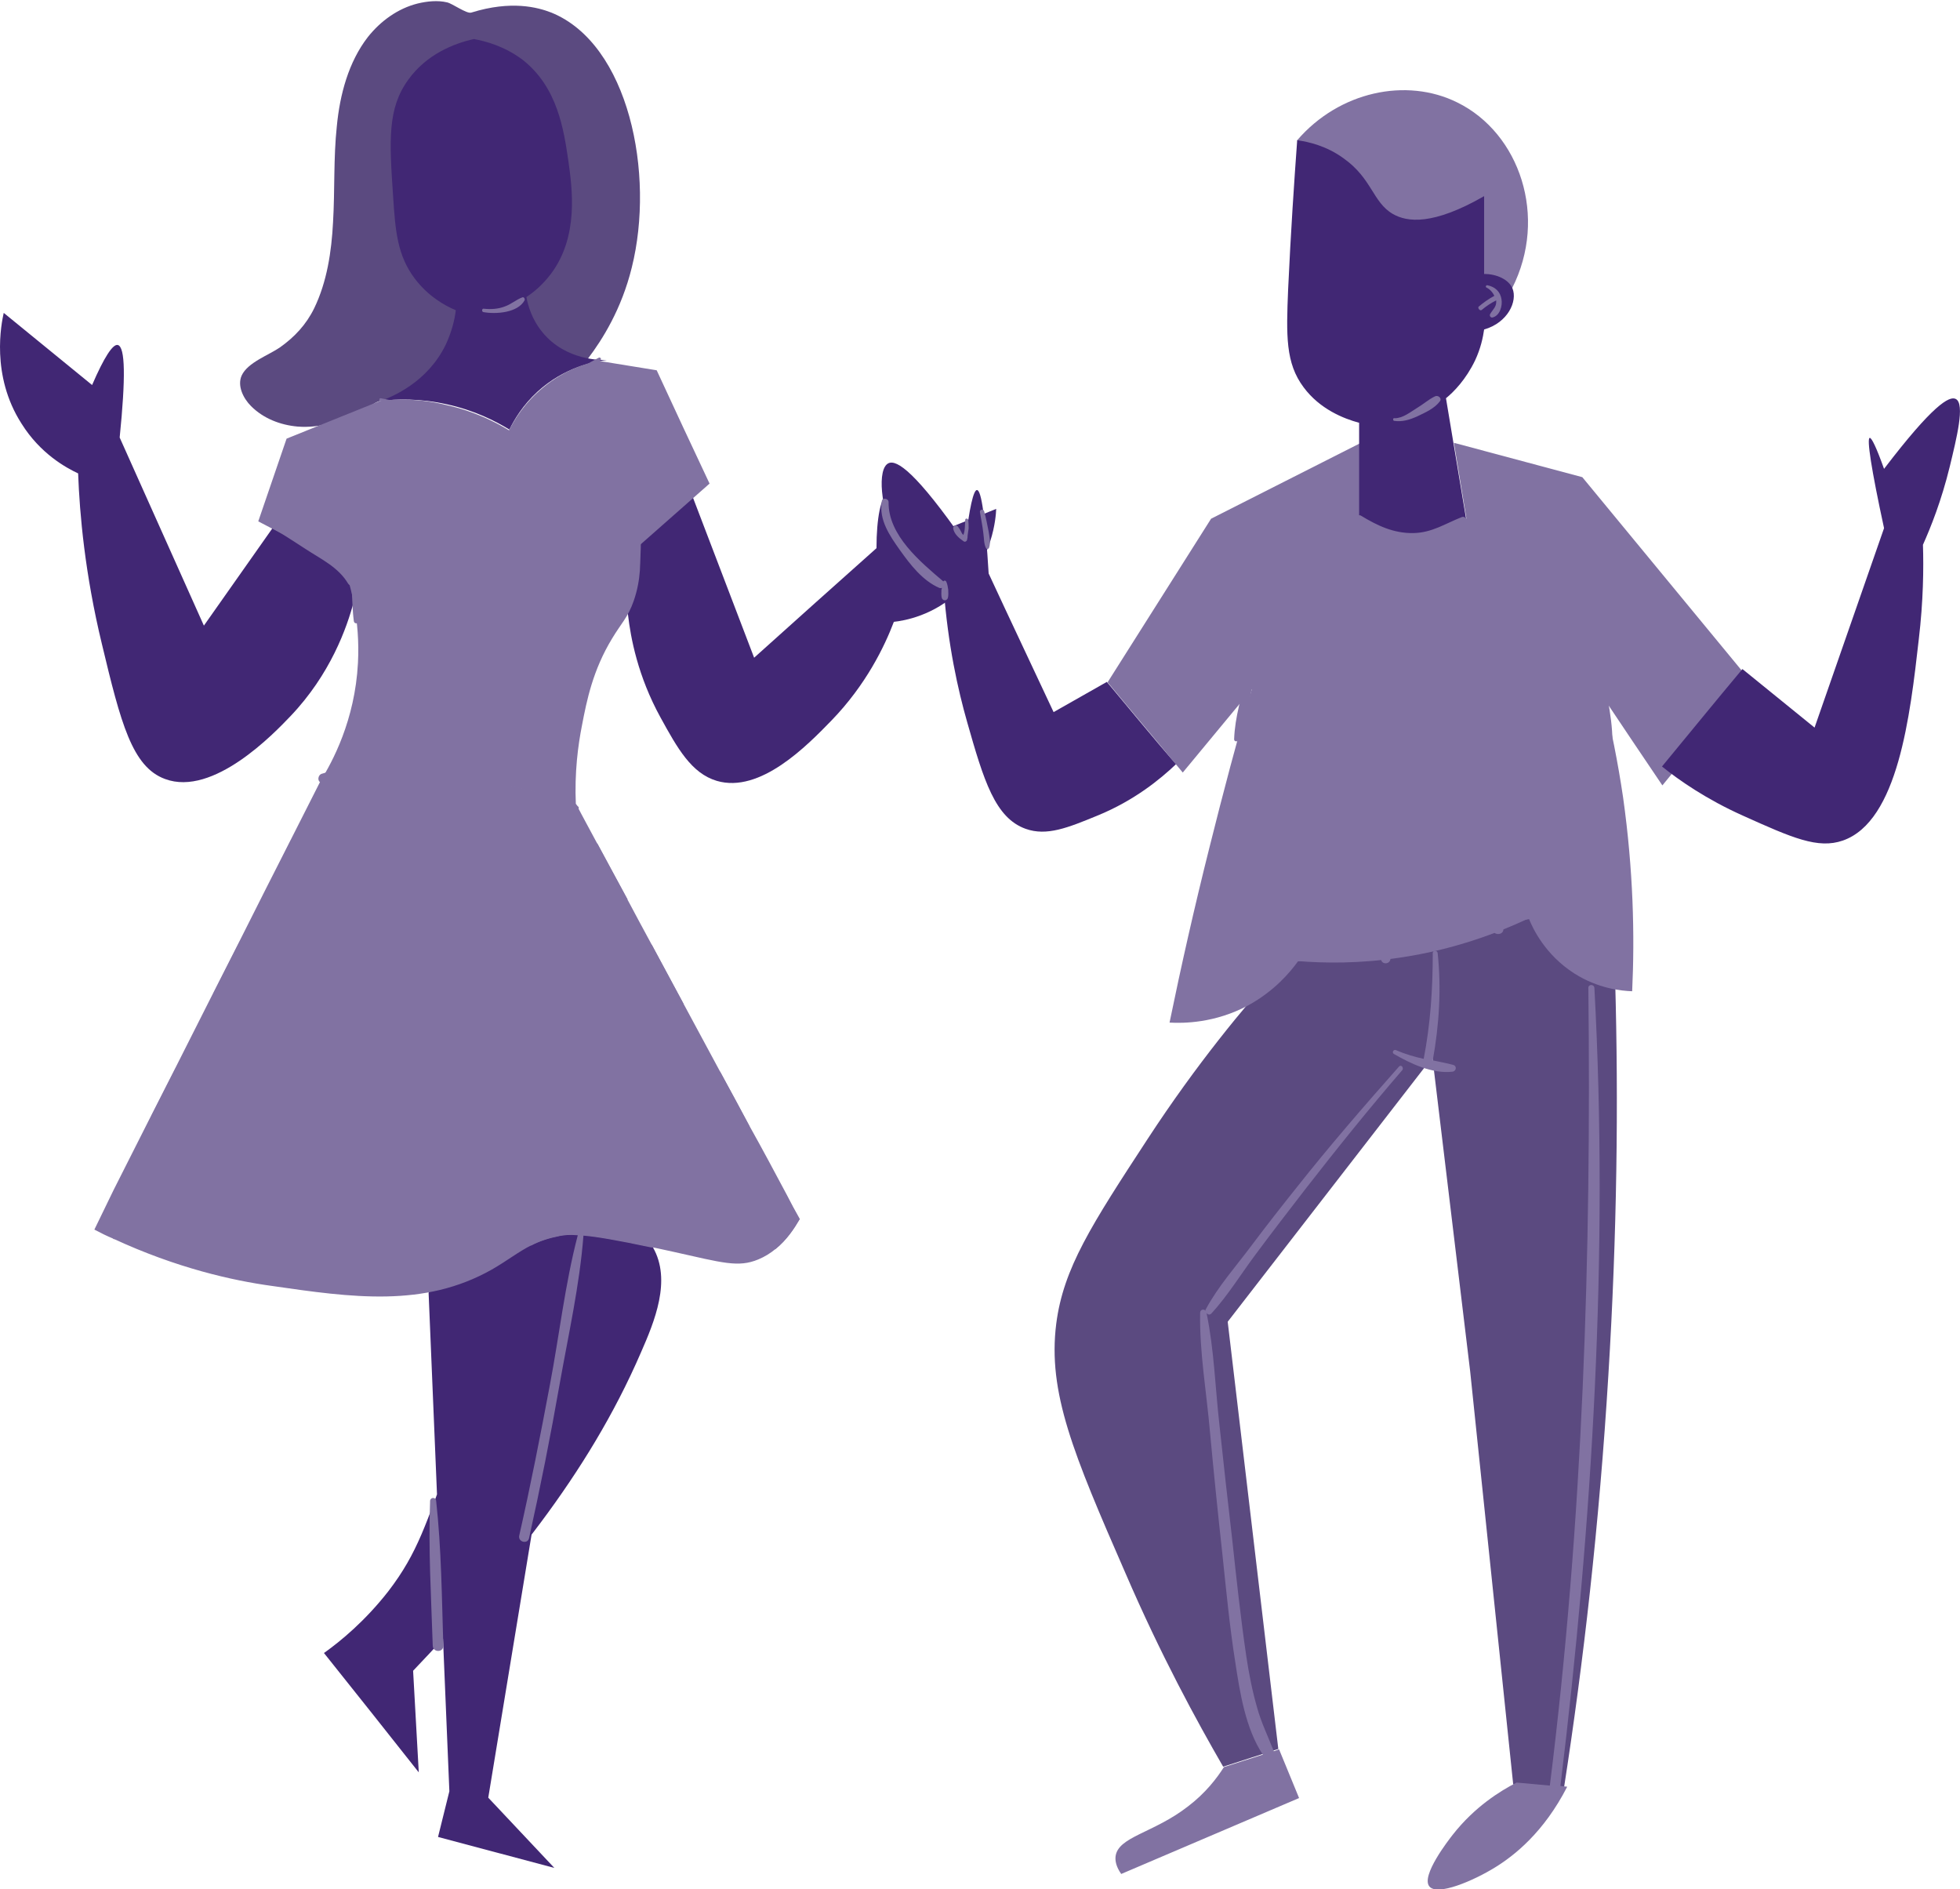 <?xml version="1.0" encoding="UTF-8" standalone="no"?><svg xmlns="http://www.w3.org/2000/svg" xmlns:xlink="http://www.w3.org/1999/xlink" fill="#000000" height="500.2" preserveAspectRatio="xMidYMid meet" version="1.1" viewBox="0.0 -0.3 519.0 500.2" width="519" zoomAndPan="magnify">
 <defs>
  <clipPath id="clip1">
   <path d="m0 10h518.99v214h-518.99z"/>
  </clipPath>
  <clipPath id="clip2">
   <path d="m29 75h398v424.95h-398z"/>
  </clipPath>
 </defs>
 <g id="surface1">
  <g id="change1_1"><path d="m124.79 3.031c-1.2 0.399-5-2.402-6.4-2.703-2.5-0.598-5.3-0.297-7.8 0.301-5.2 1.301-9.8 4.602-13.203 8.902-5.102 6.598-7.399 15.199-8.199 23.598-0.903 8.402-0.5 17-1 25.402-0.403 7.797-1.602 15.797-5 22.797-2.102 4.301-5.2 7.602-9 10.301-3 2.101-8.602 4-10.2 7.5-1.203 2.701 0.399 6.001 2.5 8.101 3.297 3.3 7.797 5 12.297 5.4 6 0.5 11.801-1.5 17.203-4.1 1.399-0.7 3.2-2.4 4.702-2.7l55-11.201c3.8-5 8.9-13.098 11.6-24.098 6.2-24.801-0.8-59.203-21.3-67.5-3.6-1.402-10.6-3.3-21.2 0zm282.3 218.9c6.9 12.5 13.7 25 20.6 37.5 0.9 32.1 0.5 67-1.8 104.3-2.4 39.5-6.6 76.2-11.8 109.6-4.5-0.4-8.9-0.8-13.4-1.2-3.8-36.5-7.6-72.9-11.4-109.4-3.3-27.7-6.7-55.4-10-83.1l-54.2 70 13.4 113.1c-4.9 1.6-9.7 3.1-14.6 4.7-7-12.1-16.5-29.5-25.9-51.3-13.8-31.6-20.6-47.8-18.3-66 1.9-14.7 9.3-26.1 24.2-48.9 13-19.9 25.6-35 34.6-45l68.6-34.3" fill="#5b4a80"/></g>
  <g id="change2_2"><path d="m156.79 302.23c-4.2 8.6-8.4 17.1-12.6 25.7-8.6 17.5-16.2 34.8-24.8 57.5-6.6 17.5-8.6 25.2-16.6 35.6-6.102 7.8-12.505 13.1-17.005 16.3 8.403 10.5 16.805 21.1 25.105 31.6-0.5-9-1-18-1.5-26.9 23.9-25.1 46.2-51.6 60.3-84.2 3.6-8.2 8.2-19.2 3.2-27.9-5.3-9.2-10.7-18.4-16.1-27.7zm-40.8 183.8c10.3 2.7 20.5 5.5 30.8 8.2-5.8-6.2-11.7-12.4-17.5-18.6l24.5-148.8-21.8-11.7-18.5 26.8 5.5 132c-1 4-2 8.1-3 12.1zm67.5-354.6c5.4 14.1 10.8 28.3 16.2 42.4 10.8-9.7 21.6-19.4 32.4-29 0-8 1.2-13.9 2.9-14.1s4.1 5.2 6 12.8c7.6-3 15.2-6 22.8-9.1-0.1 2.4-0.9 13.2-9.6 21.6-6.9 6.7-14.8 8-17.5 8.3-2.5 6.6-7.4 16.7-16.5 26.1-6.5 6.7-18.9 19.4-30.4 16-6.7-2-10.4-8.6-14.9-16.8-6-10.9-7.9-21.1-8.6-27.2-1.6-11-3.2-22.1-4.8-33.1l22 2.1" fill="#412774"/></g>
  <g id="change3_1"><path d="m208.29 315.93c-3.2-6-6.4-12-9.7-17.9-2.6-4.9-5.2-9.7-7.9-14.6-3.2-6-6.5-12-9.7-18-2.8-5.2-5.6-10.4-8.4-15.6-2.2-4-4.3-8-6.5-12.1-2.7-4.9-5.3-9.8-8-14.8-1.8-3.4-3.7-6.8-5.5-10.3-9-3.2-21.2-6.5-35.8-7.7-12.5-1-23.302-0.1-31.802 1.3l-8 15.8-6.5 12.8-7 13.9-6.902 13.6-10.098 20-6.402 12.6-10 19.8-5.098 10.5c1.7 0.9 3.297 1.7 5 2.4 16.797 7.8 31.7 11.1 41.899 12.5 21.398 3.1 40.403 5.8 58.303-4.3 4.2-2.4 7-4.7 10.6-6.5 2.1-1.1 4.5-1.9 7.5-2.5 2.8-0.5 6.5-0.8 24.1 3 1.8 0.4 3.8 0.8 6 1.3 13 2.9 17.1 4.2 22.4 2 1.7-0.7 3.3-1.7 4.6-2.8 3-2.4 5-5.5 6.4-7.9-1.2-2.1-2.4-4.3-3.5-6.5zm151.7-179c0.8 0.9 5.6 6.2 13.6 6.5 8.7 0.3 14-5.7 14.7-6.5-1.1-6.7-2.2-13.4-3.3-20l34 9.1 44.2 53.6-23 28c-5.2-7.7-10.4-15.4-15.6-23.2 2 8.1 3.8 16.9 5.2 26.4 2.7 19.2 3.1 36.5 2.4 51.3-2.9-0.1-9-0.7-15.3-4.7-7.7-4.9-11-11.9-12-14.4-20.4 3.7-40.8 7.5-61.2 11.2-2.1 2.9-6.2 7.8-13.1 11.6-8.9 4.8-17.3 4.8-20.9 4.6 3.1-15.1 6.6-30.6 10.6-46.5 3.6-14.4 7.3-28.4 11.2-41.8-6.1 7.4-12.2 14.7-18.3 22.1-6.6-8-13.3-15.9-19.9-23.9 9.1-14.4 18.3-28.9 27.4-43.3l39.5-20c-0.2 6.6-0.2 13.3-0.2 19.9" fill="#8172a2"/></g>
  <g id="change4_2"><path d="m361.69 63.93c-12.2-9.801-16.7-22.102-18.2-27.102 11.1-12.898 28.9-16.699 42.4-10 16.5 8.102 24.1 30.301 14.5 49.203-4.5 0.297-22.6 0.899-38.7-12.101" fill="#8172a2"/></g>
  <g clip-path="url(#clip1)" id="change2_1">
   <path d="m293.09 180.23c-4.7 2.7-9.4 5.3-14.1 8-5.7-12.2-11.5-24.4-17.2-36.7-0.9-14.7-1.9-22.1-3.1-22.1-0.9 0-2 4.6-3.1 14-13-18.7-18.1-22.1-20.3-21.1-3.1 1.4-2.1 12.1 1.8 19.9 3.7 7.6 9.8 11.6 12.8 13.3 1.1 14.9 3.8 26.9 6.2 35.3 4.4 15.5 7.4 25.4 15.5 28.3 5.6 2 11.2-0.3 19-3.5 9.8-4 16.7-9.7 20.8-13.6-6.2-7.2-12.2-14.5-18.3-21.8zm147 22.4c4.6 3.7 11.8 8.7 21.4 13 13.1 5.9 19.9 8.9 26.5 6.6 14.6-5.1 17.8-33 20.1-53.3 1.2-10.1 1.3-18.8 1.1-25 2.1-4.7 4.9-11.7 7.1-20.7 1.8-7.5 4.1-16.6 1.6-17.9-1.7-0.9-6.1 1.6-19 18.5-2-5.6-3.3-8.3-3.8-8.2-0.8 0.2 0.4 8.2 3.8 23.9-6.1 17.6-12.3 35.2-18.4 52.8-6.4-5.2-12.8-10.4-19.1-15.5-7.2 8.6-14.2 17.2-21.3 25.8zm-96.6-165.8c-0.8 11-1.7 24.301-2.4 39.5-0.5 12.203-0.7 19.5 4.1 25.902 4.3 5.8 10.6 8.3 14.7 9.4v11.2 14.1c0.8 0.9 5.6 6.2 13.6 6.5 8.7 0.3 14-5.7 14.7-6.5-1.8-10.6-3.5-21.2-5.3-31.8 2.1-1.7 5.3-5 7.7-10.001 1.5-3.199 2.1-6.098 2.4-8.199 6.3-1.801 8.9-7.5 7.5-10.899-1-2.301-4.1-3.801-7.5-3.801v-20.601c-13.6 7.801-20.4 6.902-24.2 4.699-5.3-3.098-5.5-9.398-13-14.699-4.5-3.301-9.3-4.399-12.3-4.801zm-218-26.797c-5.4 1.199-12.6 4.098-17.4 10.797-5.5 7.602-5 16-4 30.801 0.6 9.199 1.1 15.699 5.8 21.902 3.5 4.598 7.9 7.098 10.8 8.297-0.3 2.602-1.1 5.801-2.7 9.203-4.9 9.999-14.2 13.699-17.1 14.799 4.1-0.5 10.2-0.7 17.4 0.9 7.4 1.6 13 4.5 16.6 6.7 1.3-2.7 3.6-6.5 7.4-10 7.1-6.5 15-8 18.4-8.399-1.4 0-10.8 0.199-17-7.301-2.9-3.5-3.9-7.199-4.3-9.402 1.7-1.098 4.1-3 6.4-6 7.6-10 5.7-22.898 4.7-30.098-1.2-8.101-2.8-19.402-12.1-26.699-4.8-3.601-9.7-4.902-12.9-5.5zm-35.103 120.2c1.101 9.6 2.199 19.1 3.301 28.7-1.801 6.9-6.2 19.3-16.801 30.4-4.199 4.4-20.399 21.4-33.199 16.6-8.7-3.2-11.7-14.8-16.7-35.7-4.5-18.6-5.902-34.4-6.3-45.2-3.2-1.5-10-5.2-15-13.2-8.2-12.799-5.301-26.6-4.7-29.299 7.797 6.399 15.598 12.699 23.399 19.099 3.199-7.4 5.5-10.9 6.801-10.599 2 0.5 2.097 8.699 0.5 24.499l22.3 49.8 18.098-25.7 18.301-9.4" fill="#412774"/>
  </g>
  <g id="change5_1"><path d="m100.69 105.83l-24.803 10-7.5 21.9 22.601 11.8c1.899 5.3 4.399 14.3 3.797 25.7-0.797 15.2-6.797 26.2-9.898 31.2 8.5-1.3 19.303-2.3 31.803-1.3 14.7 1.1 26.9 4.5 35.8 7.7-0.4-8.7 0.6-15.9 1.6-21 1.3-6.8 2.9-14.7 8-23.1 2.4-4 4.2-5.6 5.7-9.9 2-5.7 1.9-11 1.5-14.7 6.2-5.5 12.4-10.9 18.6-16.4-4.7-10-9.4-20-14-30l-15.4-2.5c-3.1 0.598-8.9 2.301-14.6 7-5 4.1-7.7 8.6-9.1 11.4-3.6-2.2-9.3-5.1-16.6-6.7-7.2-1.8-13.3-1.6-17.5-1.1zm272.8 37.6c8.7 0.3 14-5.7 14.7-6.5 5.5 35.3 10.9 70.7 16.4 106-8.1 3.8-19.6 8.2-33.9 10.3-10.6 1.6-19.9 1.5-27.2 0.9l16.5-117.2c0.8 0.9 5.5 6.3 13.5 6.5" fill="#8172a2"/></g>
  <g clip-path="url(#clip2)" id="change4_1">
   <path d="m85.285 207.03c5.602 1.1 12-0.1 17.705-0.2 6.1-0.1 12.2-0.1 18.3 0 10.6 0.2 22.2 0.9 31.1 7.3 0.5 0.4 1.2-0.5 0.7-0.9-7.7-7.3-17.5-9-27.8-9.6-6.8-0.4-13.6-0.4-20.4-0.3-6.202 0.1-13.702-0.7-19.605 1.2-1.199 0.3-1.398 2.2 0 2.5zm28.605 190c-0.5 12.7 0.3 25.7 0.7 38.4 0.1 1.8 2.8 1.8 2.8 0-0.4-12.7-0.5-25.7-1.9-38.4-0.1-1-1.5-1-1.6 0zm308.3-135.8c-0.1-1-1.6-1-1.6 0 0.8 70.7-1.4 141-10.2 211.2-2.9-0.3-5.8-0.5-8.8-0.8-4.3 2.2-11.1 6.4-16.9 13.8-1.1 1.4-8.5 10.9-6.2 13.7 2.1 2.6 11.7-1.5 17.5-5.1 5-3.1 12.8-9.2 19-21.3-0.6-0.1-1.2-0.1-1.8-0.2 8.5-69.8 12.8-141 9-211.3zm-51.7 20.8c-9.3 10.5-18.4 21-27.1 32-4 5-8 10.1-11.9 15.3-4.1 5.5-9 11-12.2 17-0.1 0.1-0.1 0.3-0.1 0.4-0.4-0.6-1.4-0.3-1.4 0.5-0.2 10.4 1.7 21.1 2.6 31.5 1 10.8 2.1 21.6 3.3 32.5 1 9.5 1.9 19 3.4 28.5 1.2 7.9 2.7 17.6 7.3 24.5l-10.3 3.3c-1.9 3-4.9 6.9-9.5 10.4-9.1 7.1-18.6 8-19.2 13.3-0.1 1.1 0.1 2.6 1.5 4.6l47.1-20.1c-1.8-4.3-3.5-8.6-5.3-12.9l-1.4 0.5c-1.5-3.9-3.3-7.5-4.4-11.5-1.3-4.5-2.2-9.1-2.9-13.8-1.5-10.2-2.6-20.5-3.7-30.7-1.2-10.2-2.3-20.3-3.4-30.5-1.1-9.7-1.4-19.9-3.4-29.5 0.3 0.4 0.8 0.6 1.3 0.1 4.3-4.7 7.8-10.4 11.6-15.5 4.3-5.8 8.7-11.5 13.1-17.2 8.4-10.8 17-21.5 25.9-31.8 0.3-0.7-0.4-1.4-0.9-0.9zm-0.8-4.3c-0.7-0.3-1.2 0.6-0.6 1 4.5 2.6 10.2 5.3 15.5 4.7 1-0.1 1.3-1.5 0.2-1.8-1.8-0.5-3.6-0.8-5.4-1.2 1.7-9.4 2.3-18.9 1.3-28.4-0.1-0.8-1.3-0.8-1.3 0 0 9.5-0.6 18.7-2.4 28-2.3-0.5-4.8-1.2-7.3-2.3zm11.7-55.1c0.4 8.4-0.3 17.6 1.6 25.8 0.3 1.3 1.9 0.8 2.1-0.3 1.2-8.8-0.5-18.6-0.9-27.5-0.4-8.5-0.8-17-1.3-25.5-0.9-16.9-0.8-34.4-3.2-51.2-0.1-0.6-1-0.4-1 0.1-0.8 17.5 1 35.5 1.7 53 0.3 8.6 0.6 17.1 1 25.6zm-25.5 30.6c1.4-18.7 2.9-37.3 4.3-56 0.7-9.2 1.3-18.3 2.1-27.5 0.8-9.4 2.3-19.1 2-28.5v-0.1c2 1.1 4.2 1.9 6.5 2.3-2.2 17.6-2 35.8-2.8 53.5-0.8 18.9-1.8 37.7-2.3 56.6 0 1.6 2.4 1.6 2.5 0 1-18.5 1.6-37.1 2.3-55.6 0.7-17.9 2.5-36.3 1.7-54.2 4.7 0.6 9.5-0.1 13.1-2.6 1.7 17.3 4.3 34.5 6 51.8 1.7 17.6 3 35.1 3.9 52.7 0.1 1.8 3 1.8 2.9 0-1.8-35-4.2-71-11.5-105.4 0-0.1 0-0.1-0.1-0.1 0.6-0.5 1.1-1.1 1.6-1.7 0.6-0.7 0.1-2.3-1.1-1.8-4.3 1.7-7.8 4.1-12.7 4.2-5.3 0.1-9.6-2-13.9-4.6-0.8-0.5-1.6 0.6-1 1.3 1.1 1.3 2.5 2.4 4.1 3.3-0.1 0-0.3 0.1-0.3 0.3-1.7 9-1.8 18.5-2.5 27.6-0.7 9.2-1.6 18.3-2.4 27.5l-4.8 57c0 1.5 2.3 1.5 2.4 0zm68.3-76.3c-0.7-3.7-1.4-7.3-2.3-11-0.5-2.1-0.6-3.8-2.6-4.8-0.6-0.3-1.3 0.5-0.7 1 2 1.6 2.1 6.6 2.6 8.9 0.6 3.1 1.1 6.1 1.6 9.2 0.9 6.1 1 12.5 2.6 18.5 0.2 0.9 1.4 0.6 1.5-0.2 0.5-7-1.4-14.7-2.7-21.6zm-96.2 18.6c2.5-6.1 3.3-13.4 4.7-19.8 1.2-5.3 2.4-10.4 1.2-15.8-0.2-0.7-1.4-0.6-1.3 0.2 1.5 11.9-5.4 23.5-5.8 35.3 0 0.7 1 0.7 1.2 0.1zm41.2-84.4c2.2 0.3 4.1-0.3 6.1-1.2 2.1-1 4.6-2.1 6-4 0.6-0.8-0.5-1.7-1.3-1.3-1.7 0.8-3.1 2.1-4.8 3.1-1.8 1.1-3.7 2.7-5.9 2.7-0.4-0.2-0.6 0.6-0.1 0.7zm23.2-29.4c1.2-1 2.4-1.8 3.8-2.5v0.2c0.1 1.5-0.9 2.199-1.6 3.398-0.3 0.5 0.2 1.102 0.7 0.902 1.9-0.5 2.6-3.101 2.3-4.8-0.3-2-1.7-3.301-3.7-3.7-0.4-0.101-0.6 0.399-0.3 0.598 0.9 0.402 1.7 1.301 2.1 2.203-1.5 0.797-2.9 1.797-4.2 2.899-0.2 0.5 0.5 1.199 0.9 0.8zm-136.8 55.6c-0.1 1.2 0 2.8-0.5 4-0.2-0.2-0.4-0.4-0.5-0.7-0.3-0.6-0.6-1.1-1-1.6-0.4-0.4-1.2-0.1-1.2 0.5 0.2 1.5 1.6 2.7 2.8 3.5 0.4 0.3 1-0.2 0.9-0.6 0-0.1 0.1-0.2 0.1-0.3 0-0.8 0.2-1.7 0.3-2.5 0-0.8 0-1.5-0.1-2.3-0.2-0.5-0.8-0.4-0.8 0zm5-2.3c-0.2-0.7-1.3-0.4-1.1 0.3 0.3 1.9 0.7 3.7 0.9 5.6 0.2 1.3 0.1 2.7 0.7 3.9 0.2 0.4 0.7 0.2 0.8-0.1 0.5-1.4 0.1-2.9-0.1-4.3-0.4-1.9-0.7-3.7-1.2-5.4zm-10 18.7c-0.2-0.4-0.6-0.4-0.8-0.1-6.1-5.2-14.6-12.2-14.5-21 0-1-1.7-1.3-1.8-0.2-0.8 4.9 2.1 9.1 4.8 12.9s6 8.1 10.4 10c0.2 0.1 0.5 0.1 0.7 0 0 0.2 0 0.3-0.1 0.5 0 0.7-0.1 1.5 0.1 2.2 0.3 0.8 1.3 0.8 1.6 0 0.2-0.7 0.1-1.5 0.1-2.2-0.1-0.7-0.2-1.4-0.5-2.1zm-181.5-15.9c4.102 2.1 7.902 4.7 11.801 7.2 4.101 2.7 8.699 4.8 11.301 9.2 0.199 0.3 0.597 0.5 0.898 0.6 0.199 3.1 0.199 6.2 0.602 9.3 0.097 0.8 1.199 0.8 1.3 0 0.2-3.8 0-7.3-0.5-10.7 0-0.3-0.101-0.6-0.101-0.9-1-6-3-11.6-5.5-17.7-0.199-0.5-1-0.3-0.801 0.2 1.602 4.4 3.301 8.9 4.301 13.5 0 0.2 0.101 0.3 0.101 0.5-1.703-1.7-4-3-6.101-4.2-5.301-3.2-10.602-6.7-16.602-8.3-0.898-0.3-1.398 0.9-0.699 1.3zm47.304 26.6c-1.8-0.1-3.7-0.4-5.4-1.2-0.4-0.2-0.7 0.3-0.3 0.6 1.5 1 3 2 4.9 2.3 1.4 0.3 3.4 0.7 4.6-0.2 0.4-0.3 0.5-1 0-1.2-1.2-0.5-2.5-0.2-3.8-0.3zm37.5-1.7c-1.8-0.3-3.5 0-5.3-0.3-1.9-0.3-3.8-1.1-5.5-2.1-0.5-0.3-1 0.4-0.6 0.8 2.9 2.4 7.6 4.7 11.4 3.3 0.7-0.3 0.9-1.5 0-1.7zm-53.2-56.9c6.6 2.3 13.2 3.9 19.5 7.1s10.8 7.7 15.5 12.7c0.1 0.2 0.2 0.4 0.5 0.5l0.3 0.3c0.6 0.7 1.7-0.2 1.2-1-0.1-0.2-0.2-0.3-0.3-0.5 2.6-13.4 10.4-22.2 21.5-29.801 0.5-0.301 0.1-1-0.4-0.699-10.6 5.3-20.8 16.1-22.6 28.3-7.7-10.3-23.3-15.4-35.1-17.6-0.4 0-0.5 0.6-0.1 0.7zm67.5 44.8c0 0.5 0.9 0.8 1 0.1 0.4-2.6 0.5-5.3 0.5-8 2.6-2.4 4.6-5.2 7.3-7.5 2.9-2.5 6.2-4.4 9.5-6.4 0.9-0.6 0.3-2.3-0.8-1.8-5.5 2.2-12.1 6.5-16.1 11.5-0.2-4.5-0.6-9-0.8-13.5 0-0.5-0.8-0.5-0.8 0 0.2 5.4-0.1 10.8-0.2 16.2 0 0.1-0.1 0.1-0.1 0.2-0.3 0.5-0.2 1 0.1 1.3 0.1 2.7 0.2 5.3 0.4 7.9zm-40.2-68.302c3.3 0.602 9.1 0.203 10.9-3.098 0.2-0.402-0.2-1-0.6-0.8-1.6 0.601-2.9 1.8-4.6 2.398-1.8 0.703-3.7 0.801-5.6 0.602-0.5-0.102-0.6 0.8-0.1 0.898zm-97.802 232.7l-0.2 12.7 110.7 1.7c2.1-1.1 4.5-1.9 7.5-2.5 1.1-0.2 2.5-0.4 4.8-0.2-3.4 13-4.9 26.6-7.4 39.7-2.5 13.3-5.1 26.6-8.1 39.8-0.4 1.7 2.2 2.4 2.6 0.7 3-13.5 5.7-27.1 8.1-40.8 2.3-13 5.3-26.2 6.3-39.3 3.5 0.3 8.8 1.2 17.8 3.1l33 0.5c3-2.4 5-5.5 6.4-7.9-1.2-2.2-2.3-4.3-3.5-6.5zm160.5-31.6l-144.2-0.9-6.404 12.6 158.4 2.8zm-18.1-33.6l-109.1-0.9-6.904 13.6 124.4 2.9zm-95.602-27.6l81.202 0.8 8 14.8-95.604-2.7 6.402-12.9" fill="#8172a2"/>
  </g>
 </g>
</svg>